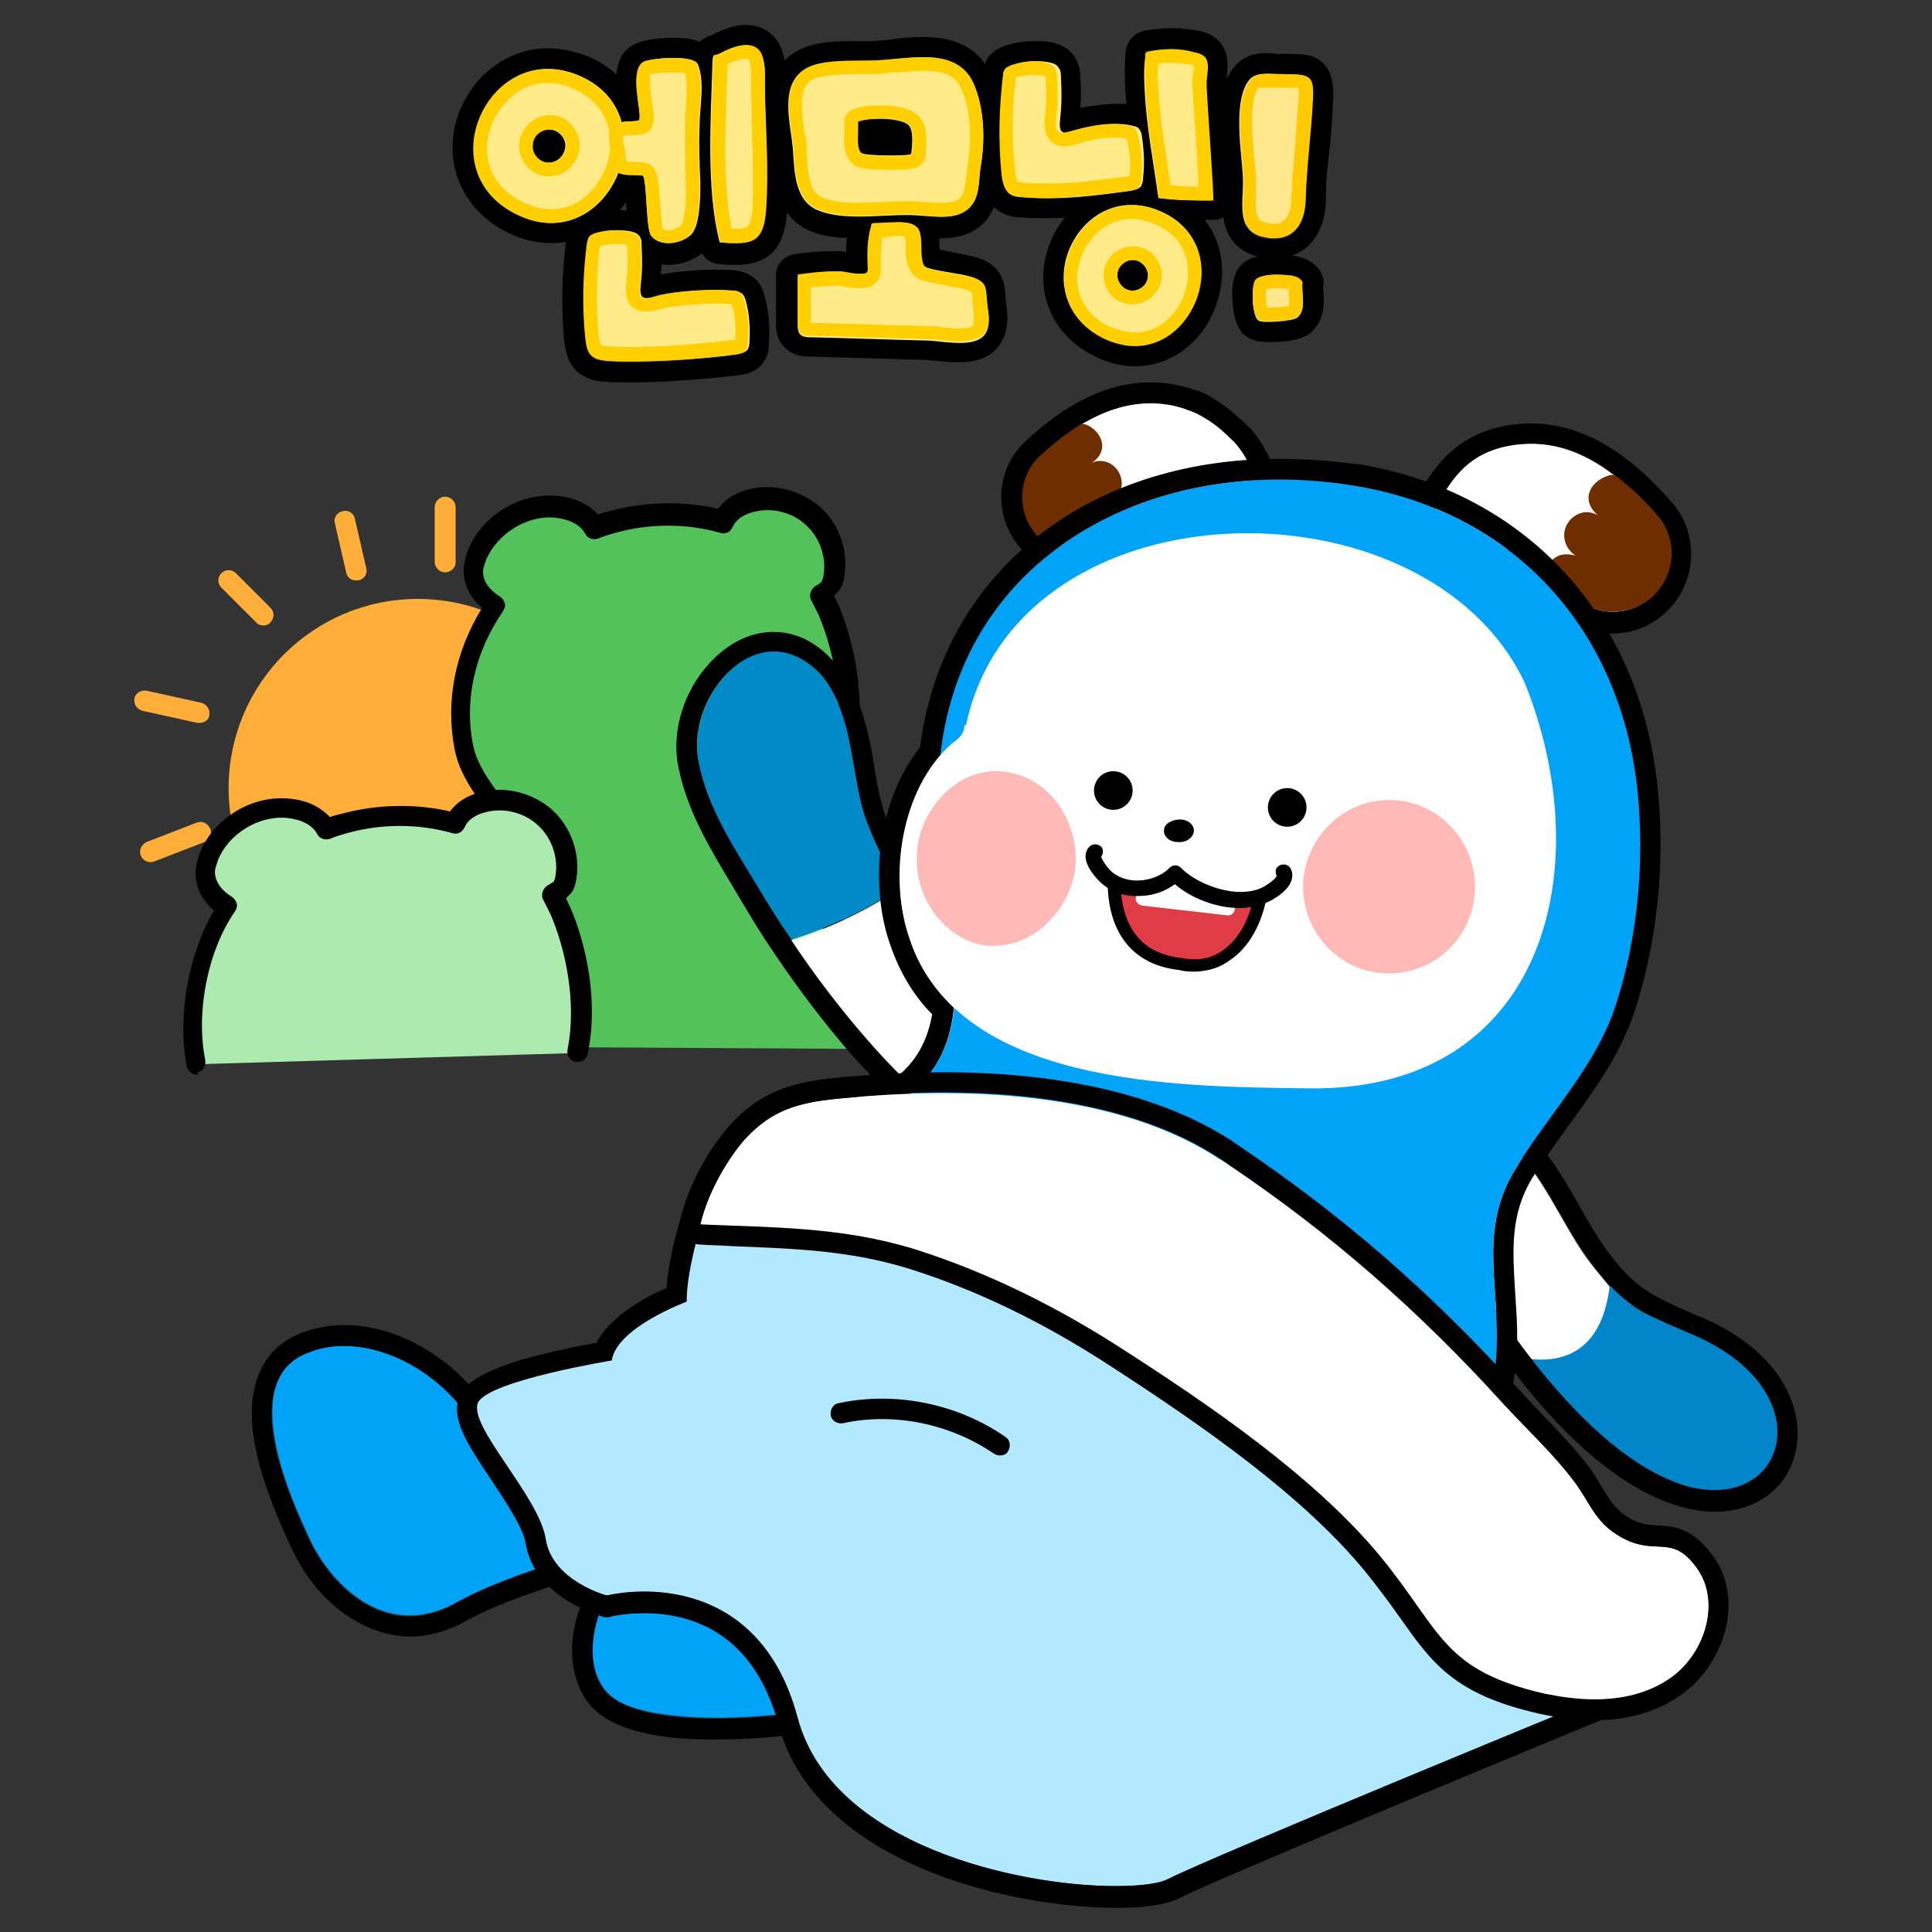 <svg xml:space="preserve" style="enable-background:new 0 0 240 240;" viewBox="0 0 240 240" y="0px" x="0px" xmlns:xlink="http://www.w3.org/1999/xlink" xmlns="http://www.w3.org/2000/svg" id="레이어_5" version="1.1">
<rect x="0" y="0" width="240" height="240" fill="#333333" stroke="none"/>
<style type="text/css">
	.st0{fill:#FFAE3A;}
	.st1{fill:#53C25B;}
	.st2{fill:#FFEA88;}
	.st3{fill:#FFCF00;}
	.st4{fill:#FFE78D;}
	.st5{fill:#FFCB00;}
	.st6{fill:#FFFFFF;}
	.st7{fill:#0085CA;}
	.st8{fill:#6E2E00;}
	.st9{fill:#008AC8;}
	.st10{fill:#00A3F8;}
	.st11{fill-rule:evenodd;clip-rule:evenodd;fill:#FFFFFF;}
	.st12{fill-rule:evenodd;clip-rule:evenodd;fill:#FFB9B6;}
	.st13{fill-rule:evenodd;clip-rule:evenodd;}
	.st14{fill-rule:evenodd;clip-rule:evenodd;fill:#DF3C46;}
	.st15{fill:#B2E9FF;}
	.st16{fill:#ACEAAF;}
</style>
<rect height="9" width="9" y="27.7" x="106.5"></rect>
<rect height="10.1" width="24.1" y="32.9" x="98"></rect>
<g>
	<circle r="23.5" cy="97.9" cx="51.9" class="st0"></circle>
	<g>
		<path d="M107.1,130.3c0.7-6.3-1.3-11.8-4.7-17c-1.4-2.1-4-4.2-4-6.8c0-2.5,2.1-4.4,3.7-6.4c5-6.4,3.7-17.2,0.8-24.2
			c-0.3-0.7-0.6-1.3-1-1.9c0.1-0.1,0.2-0.1,0.3-0.2c0.3-0.2,0.7-0.4,0.9-0.7c0.3-0.4,0.4-0.8,0.5-1.3c0.4-2.7-0.6-5.6-2.6-7.5
			s-5-2.6-7.7-1.9c-1.4,0.3-2.7,1.1-3.3,2.4c0,0.1-0.1,0.2-0.1,0.3c-4.4-1.2-9.3-1.2-13.8,0c-0.8,0.2-1.5,0.5-2.2,0.7
			c-0.8-1.4-2.3-2.4-4.8-2.6c-4.1-0.3-8.2,2.2-9.7,6c-0.3,0.6-0.4,1.3-0.5,2c0,1.8,1.2,3.3,2.7,4.2c-3.5,5.1-5.2,11.4-3.9,17.8
			c0.9,4.5,5.2,7.5,5.8,12.2c0.5,3.9-2.5,7.2-4.4,10.6c-2.4,4.3-3.6,8.7-3.7,14" class="st1"></path>
		<path d="M107.1,131.6L107.1,131.6c-0.8-0.1-1.3-0.7-1.2-1.4c0.6-5.3-0.8-10.5-4.5-16.2c-0.4-0.6-0.8-1.2-1.4-1.8
			c-1.3-1.6-2.8-3.4-2.8-5.8c0-2.5,1.6-4.4,3-6c0.3-0.4,0.6-0.7,0.9-1.1c4.4-5.6,3.6-15.8,0.6-22.9c-0.3-0.6-0.6-1.2-0.9-1.8
			c-0.2-0.3-0.2-0.7-0.1-1s0.3-0.6,0.6-0.8c0,0,0.1-0.1,0.2-0.1c0.3-0.2,0.5-0.3,0.6-0.5s0.2-0.6,0.2-0.7c0.4-2.3-0.5-4.8-2.2-6.3
			c-1.7-1.6-4.3-2.2-6.5-1.6c-1.2,0.3-2.1,0.9-2.5,1.7L91,65.5c-0.3,0.6-0.9,0.9-1.5,0.7c-4.2-1.2-8.8-1.2-13.1,0
			c-0.7,0.2-1.4,0.4-2.1,0.7c-0.6,0.2-1.3,0-1.6-0.6c-0.6-1.1-1.9-1.8-3.8-2c-3.5-0.3-7.1,2-8.5,5.2C60.2,70.1,60,70.6,60,71
			c0,1.2,0.8,2.3,2.1,3.1c0.3,0.2,0.5,0.5,0.6,0.8s0,0.7-0.2,1C59,81,57.6,87,58.8,92.7c0.4,1.9,1.5,3.6,2.7,5.3
			c1.4,2.1,2.8,4.2,3.2,6.9c0.5,3.4-1.4,6.3-3.1,9.1c-0.5,0.8-1,1.5-1.4,2.3c-2.4,4.2-3.5,8.5-3.5,13.4c0,0.7-0.6,1.2-1.3,1.3
			c-0.7,0-1.3-0.6-1.3-1.3c0-5.4,1.3-10,3.8-14.6c0.5-0.8,1-1.6,1.5-2.5c1.6-2.5,3.1-4.9,2.8-7.4c-0.3-2.1-1.5-3.9-2.7-5.8
			c-1.3-1.9-2.5-3.8-3-6.2c-1.2-6,0-12.2,3.4-17.7c-1.5-1.2-2.3-2.9-2.3-4.6c0-0.8,0.2-1.6,0.5-2.5c1.7-4.3,6.4-7.2,11-6.8
			c2.7,0.2,4.2,1.3,5.2,2.3c0.5-0.2,1-0.3,1.4-0.4c4.4-1.2,9.2-1.3,13.5-0.3c0.8-1.1,2.1-2,3.8-2.4c3.1-0.8,6.5,0.1,8.9,2.2
			c2.4,2.2,3.5,5.4,3,8.6c-0.1,0.5-0.2,1.2-0.7,1.8c-0.2,0.2-0.4,0.4-0.6,0.6c0.2,0.3,0.3,0.7,0.5,1c3.2,7.5,4.3,18.7-0.9,25.5
			c-0.3,0.4-0.6,0.8-1,1.2c-1.2,1.5-2.4,2.8-2.4,4.4c0,1.4,1.1,2.7,2.2,4.1c0.5,0.6,1.1,1.3,1.5,2c3.9,6.1,5.5,12,4.9,17.9
			C108.3,131.1,107.7,131.6,107.1,131.6z"></path>
	</g>
	<g>
		<path d="M140.6,25.5c1.2,0,2.6,0.3,3.9,0.9c8.6,4.1,4.4,16.5-3.5,16.5c-1.2,0-2.5-0.3-3.8-0.9C128.1,37.7,132.5,25.5,140.6,25.5
			 M140.7,36.1c1,0,1.8-0.7,1.9-1.7c0.1-1-0.6-2-1.7-2.1c-0.1,0-0.1,0-0.2,0c-1,0-1.8,0.7-1.9,1.7c-0.1,1,0.6,2,1.7,2.1
			C140.5,36.1,140.6,36.1,140.7,36.1 M140.6,22.9c-5,0-9.5,3.8-10.7,9s1.3,10.1,6.2,12.4c1.6,0.8,3.3,1.2,4.9,1.2
			c5,0,9.3-3.7,10.5-9.1c1.2-5.2-1.1-10-5.9-12.3C143.9,23.3,142.2,22.9,140.6,22.9L140.6,22.9z"></path>
		<path d="M145.5,6.1c0.9,0,1.8,0.1,2.7,0.3c0.5,0.1,0.9,0.2,1.3,0.5c0.8,0.7,0.4,2.3,0.3,3.2c0,0.7,1,14.7,0.8,14.7
			c-0.5,0-1,0-1.5,0c-1.7,0-3.5-0.1-5.2-0.3c-0.6-4.4-1.5-8.9-1.7-13.4c-0.1-1.4-0.1-2.9,0-4.3c0-0.1,0-0.3,0.1-0.4s0.2-0.1,0.3-0.1
			C143.6,6.2,144.5,6.1,145.5,6.1 M145.5,3.5c-1.1,0-2.2,0.1-3.3,0.3c-0.3,0.1-1,0.2-1.6,0.9c-0.7,0.8-0.8,1.7-0.8,2
			c-0.1,1.5-0.1,3,0,4.6c0.2,3.2,0.7,6.4,1.1,9.5c0.2,1.4,0.4,2.7,0.6,4c0.2,1.2,1.1,2.1,2.2,2.2c1.8,0.2,3.7,0.3,5.5,0.3
			c0.5,0,1.1,0,1.6,0c0.7,0,1.3-0.3,1.8-0.8c0.8-0.9,0.8-0.9,0.1-11.9c-0.1-2.1-0.3-4.3-0.3-4.6c0-0.1,0-0.3,0-0.5
			c0.1-1.1,0.4-3.2-1.2-4.6c-0.8-0.7-1.7-1-2.5-1.1C147.6,3.6,146.5,3.5,145.5,3.5L145.5,3.5z"></path>
		<path d="M128.5,7.6c0.5,0,0.9,0,1.4,0.1s1.1,0.2,1.4,0.7c0.3,0.4,0.3,0.8,0.3,1.3c0.1,1.7,0.1,3.3-0.1,5c-0.1,1.3,0,1.8,0.7,1.8
			c0.3,0,0.8-0.1,1.4-0.3c1.5-0.4,3.2-0.8,4.9-0.8c0.6,0,1.3,0.1,1.9,0.2c0.3,0.1,0.6,0.1,0.8,0.3s0.3,0.4,0.4,0.7
			c0.5,1.8,0.7,3.6,0.5,5.5v0.1c0,0.4-0.1,0.7-0.3,1c-0.3,0.3-0.8,0.4-1.2,0.5c-3.4,0.5-6.9,0.9-10.3,0.9c-1,0-2,0-3-0.1
			c-0.6-0.1-1.2-0.1-1.7-0.5c-0.7-0.5-0.9-1.5-0.9-2.4c-0.4-4.1-0.4-8.2,0.2-12.3c0-0.3,0.1-0.6,0.3-0.8c0.2-0.2,0.4-0.3,0.7-0.4
			C126.5,7.8,127.5,7.6,128.5,7.6 M128.5,5.1c-1.3,0-2.5,0.2-3.7,0.6c-0.5,0.2-1.2,0.5-1.8,1.1c-0.7,0.8-0.8,1.7-0.9,2.2
			c-0.6,4.3-0.6,8.6-0.2,12.9c0.1,0.9,0.3,2.9,1.9,4.1c1.1,0.9,2.4,1,3,1c1,0.1,2.1,0.1,3.3,0.1c3.6,0,7.2-0.5,10.6-0.9
			c0.6-0.1,1.9-0.3,2.8-1.3c0.8-0.9,0.9-2,1-2.4v-0.1c0.2-2.2,0-4.4-0.6-6.5c-0.1-0.3-0.4-1.1-1-1.8c-0.7-0.7-1.5-0.9-2-1
			c-0.7-0.2-1.5-0.2-2.4-0.2c-1.5,0-3.1,0.3-4.3,0.5c0.1-1.3,0.1-2.6,0-3.9c0-0.5-0.1-1.7-0.9-2.7c-1-1.3-2.5-1.5-3-1.6
			C129.7,5.1,129.1,5.1,128.5,5.1L128.5,5.1z"></path>
		<path d="M76.6,28.6c0.5,0,0.9,0,1.3,0.1c0.5,0.1,1,0.2,1.3,0.6c0.3,0.3,0.3,0.8,0.3,1.2c0.1,1.6,0.1,3.2-0.1,4.8
			c-0.1,1.3,0,1.7,0.7,1.7c0.3,0,0.7-0.1,1.3-0.3c1.6-0.3,5-0.7,7.6-0.7c1,0,1.9,0.1,2.4,0.2c0.3,0.1,0.5,0.1,0.7,0.3
			s0.3,0.4,0.4,0.7c0.5,1.7,0.7,3.5,0.5,5.3v0.1c0,0.3-0.1,0.7-0.3,1c-0.3,0.3-0.8,0.4-1.2,0.5c-3.3,0.4-8.6,0.9-12.8,0.9
			c-1.2,0-2.4,0-3.4-0.1c-0.6-0.1-1.2-0.1-1.6-0.5c-0.7-0.5-0.8-1.4-0.9-2.3c-0.4-3.9-0.4-7.9,0.2-11.8c0-0.3,0.1-0.6,0.3-0.8
			c0.2-0.2,0.4-0.3,0.6-0.4C74.8,28.8,75.7,28.6,76.6,28.6 M76.6,26.1c-1.2,0-2.4,0.2-3.6,0.6c-0.5,0.2-1.2,0.4-1.8,1.1
			c-0.7,0.8-0.8,1.8-0.9,2.2c-0.5,4.1-0.6,8.3-0.2,12.4c0.1,0.8,0.3,2.8,1.9,4c1.1,0.8,2.4,1,3,1c1,0.1,2.2,0.1,3.6,0.1
			c4.4,0,9.9-0.5,13.2-0.9c0.6-0.1,1.8-0.2,2.8-1.3c0.8-0.9,0.9-1.9,0.9-2.4v-0.1c0.2-2.1,0-4.3-0.6-6.3c-0.1-0.3-0.3-1.1-1-1.8
			c-0.7-0.6-1.4-0.9-2-1c-0.7-0.2-1.7-0.2-3-0.2c-2,0-4.8,0.2-6.8,0.6c0.1-1.2,0.1-2.4,0-3.6c0-0.5-0.1-1.6-0.9-2.6
			c-1-1.3-2.5-1.5-3-1.6C77.8,26.1,77.2,26.1,76.6,26.1L76.6,26.1z"></path>
		<path d="M68,8.6c1.4,0,2.8,0.3,4.3,1c9.4,4.5,4.8,18.1-3.9,18.1c-1.3,0-2.7-0.3-4.1-1C54.4,22,59.2,8.6,68,8.6 M68.2,20.2
			c1,0,1.9-0.8,2.1-1.8c0.1-1.1-0.7-2.2-1.8-2.3c-0.1,0-0.2,0-0.2,0c-1,0-1.9,0.8-2.1,1.8c-0.1,1.1,0.7,2.2,1.8,2.3
			C68,20.2,68.1,20.2,68.2,20.2 M68,6c-5.4,0-10.2,4.1-11.5,9.7C55.3,21.3,58,26.5,63.3,29c1.7,0.8,3.5,1.2,5.2,1.2
			c5.3,0,10-4,11.3-9.8c1.3-5.6-1.2-10.8-6.3-13.2C71.7,6.4,69.8,6,68,6L68,6z"></path>
		<path d="M114.7,7.1c2.6,0,5,0.6,6.2,3.2c1.4,3.1,1.5,7.2,0.9,10.5c-0.4,2.1,0,4.5-2.2,5.6c-0.8,0.4-1.7,0.5-2.7,0.5
			c-0.8,0-1.7-0.1-2.4-0.2c-0.6-0.1-1.2-0.1-1.8-0.1c-1.9,0-4,0.2-6,0.2c-1.7,0-3.4-0.1-4.8-0.7c-3.1-1.1-3.1-4.9-3.3-7.6
			c-0.2-3-1.9-8.2,1.7-10.1c2.1-1.1,6.2-0.8,8.6-0.9C110.6,7.5,112.7,7.1,114.7,7.1 M110.6,19.4c1.4,0,2.7-0.1,2.7-0.2
			c0.1-0.9,0.3-2.6-0.2-3.4c-0.4-0.7-2.1-1-3.7-1c-1.2,0-2.3,0.1-2.8,0.4c0,0.2,0,0.6,0,0.9c0,1.1-0.2,2.5,0.5,3.1
			C107.3,19.3,109,19.4,110.6,19.4 M114.7,4.6c-1.4,0-2.7,0.1-4,0.3c-0.7,0.1-1.4,0.1-2,0.2c-0.6,0-1.2,0-1.9,0
			c-2.6,0-5.6,0-7.7,1.2c-4.4,2.3-3.7,7.5-3.3,10.7c0.1,0.7,0.2,1.3,0.2,1.9v0.5c0.2,2.9,0.4,7.7,4.9,9.4c1.6,0.6,3.4,0.8,5.7,0.8
			c1.1,0,2.2-0.1,3.2-0.1s1.9-0.1,2.8-0.1c0.6,0,1.1,0,1.6,0.1h0.4c0.7,0.1,1.5,0.1,2.3,0.1c1.5,0,2.8-0.3,3.8-0.8
			c3-1.6,3.2-4.4,3.4-6.2c0-0.4,0.1-0.8,0.1-1.2c0.4-2.1,1-7.5-1.1-12C121.8,6.1,118.9,4.6,114.7,4.6L114.7,4.6z"></path>
		<path d="M111.5,27.6c1,0,1.9,0.1,2.2,0.6c0.7,0.9,0.3,3,0.6,4.1c0.1,0.3,0.1,0.5,0.3,0.7c0.2,0.1,0.4,0.2,0.6,0.3
			c1.8,0.5,3.7,0.6,5.4,1.1c1.6,0.5,1.6,1.2,1.7,2.7c0,0.3,0.1,0.6,0.1,1c0.2,1.2,0.2,2.7-0.7,3.5c-0.7,0.6-1.8,0.7-2.9,0.7
			c-1.5,0-3.1-0.3-4.1-0.3c-4.7-0.1-9.4-0.3-14.2-0.4c-0.6,0-1.2-0.1-1.5-0.5c-0.2-0.3-0.2-0.7-0.2-1.1c0-2,0-4,0-6
			c1.5-0.2,3-0.4,4.5-0.4c0.3,0,0.5,0,0.8,0c0.4,0,1.6,0.3,2.4,0.3c0.4,0,0.8-0.1,0.9-0.2c0.1-0.1,0.1-0.2,0.1-0.4
			c-0.1-1.8,0-3.6,0.4-5.3c0-0.1,0.1-0.2,0.1-0.3c0.1-0.1,0.2-0.1,0.3-0.1l0,0l0,0C109.3,27.8,110.5,27.6,111.5,27.6 M111.5,25.1
			c-0.7,0-1.4,0-2,0.1c-0.4,0-0.7,0.1-0.9,0.1l0,0c-0.8,0-1.4,0.2-2,0.6c-0.7,0.6-1,1.4-1,1.6c-0.3,1.3-0.5,2.5-0.5,3.8
			c-0.3,0-0.5-0.1-0.7-0.1c-0.3,0-0.6,0-0.9,0c-1.5,0-3.1,0.1-4.9,0.4c-1.2,0.2-2.2,1.3-2.2,2.5v2.6v3.5c0,0.5,0,1.6,0.7,2.5
			c1.1,1.6,2.9,1.6,3.5,1.6l7.2,0.2l7,0.2c0.4,0,0.8,0.1,1.3,0.1c0.9,0.1,1.8,0.2,2.8,0.2c1.3,0,3.1-0.1,4.5-1.3
			c2.1-1.8,1.8-4.7,1.6-5.8c0-0.3-0.1-0.6-0.1-0.9v-0.2c-0.1-1.5-0.3-3.8-3.5-4.8c-1.1-0.3-2.2-0.5-3.2-0.7c-0.5-0.1-1-0.2-1.5-0.3
			c0-0.1,0-0.2,0-0.3c0-1.3-0.1-2.9-1-4.1C114.7,25.2,112.8,25.1,111.5,25.1L111.5,25.1z"></path>
		<path d="M83.7,7.2c1.4,0,2.7,0.2,2.9,0.8c0.9,2.3,0.2,5.2,0.2,7.7c0,2.4,0,4.7,0.1,7c0.1,1.5,0,5.3-1.2,6.5c-0.7,0.6-1.7,1-2.7,1
			c-0.8,0-1.6-0.3-2.1-0.9c-0.6-0.8-0.4-7.3-1.1-7.5c-1.3-0.2-3.6,0.4-3.7-1.6c0-1.2-0.7-2.7-0.3-3.9c0.5-1.5,2.2-1.1,3.5-1.3
			c0.2,0,0.2-0.6,0.1-1.4c-0.2-2-0.9-5.4,0.7-6C80.7,7.5,82.2,7.2,83.7,7.2 M83.7,4.7c-1.6,0-3.5,0.2-4.4,0.6
			c-3.2,1.1-2.9,4.8-2.6,7.4c-1.2,0.3-2.6,0.9-3.3,2.8c-0.5,1.4-0.2,2.8,0,3.9c0.1,0.4,0.2,0.7,0.2,1c0,1.7,0.8,3.6,4.1,4
			c0,0.4,0.1,0.9,0.1,1.3c0.2,3,0.3,4.3,1.1,5.3c1,1.2,2.4,1.9,4.1,1.9s3.3-0.6,4.5-1.7c1.5-1.4,2.1-4.2,2-8.4
			c-0.1-2.4-0.2-4.6-0.1-6.9c0-0.6,0.1-1.3,0.1-2c0.2-2.1,0.4-4.5-0.5-6.7C88,4.7,84.9,4.7,83.7,4.7L83.7,4.7z"></path>
		<path d="M92.7,5.6c0.9,0,1.7,0.4,2,1.4c0.4,1.2,0.2,2.3,0.3,3.6c0.1,4.9,0.5,10,0.2,15c-0.2,3.9-1.3,4.6-3.7,4.6
			c-0.6,0-1.3,0-2-0.1c-1.7-6.5-1.1-15.4-0.9-22.1c0-0.1,0-0.1,0-0.2c0-1.3,0-0.7,1-1.2C90.2,6.2,91.5,5.6,92.7,5.6 M92.7,3.1
			c-1.8,0-3.4,0.8-4.3,1.3c-2.2,0.5-2.3,2.5-2.3,3.4V8c0,0.8-0.1,1.6-0.1,2.5c-0.2,6.4-0.5,14.3,1,20.4c0.3,1.1,1.2,1.8,2.3,1.9
			c0.7,0.1,1.5,0.1,2.2,0.1c5.2,0,6.1-3.6,6.3-7c0.2-3.4,0.1-6.8-0.1-10.1c-0.1-1.7-0.1-3.4-0.1-5c0-0.3,0-0.5,0-0.8
			c0-1.1,0-2.3-0.4-3.6C96.5,4.3,94.8,3.1,92.7,3.1L92.7,3.1z"></path>
		<g>
			<path d="M144.5,26.4c-10.3-4.9-17.8,10.6-7.3,15.6C147.3,46.9,154.3,31.1,144.5,26.4z M140.5,36.1
				c-1-0.1-1.8-1.1-1.7-2.1s1.1-1.8,2.1-1.7s1.8,1.1,1.7,2.1C142.5,35.5,141.5,36.2,140.5,36.1z" class="st2"></path>
			<path d="M140.6,27.2c1,0,2.1,0.3,3.2,0.8c4.4,2.1,3.9,6.3,3.6,7.5c-0.6,2.9-3,5.8-6.4,5.8c-1,0-2-0.3-3.1-0.7
				c-3.2-1.5-4.6-4.4-3.9-7.6C134.7,30,137.1,27.2,140.6,27.2 M140.7,37.8c1.8,0,3.4-1.4,3.6-3.2c0.1-1-0.2-1.9-0.8-2.7
				s-1.5-1.2-2.4-1.3c-0.1,0-0.3,0-0.4,0c-1.8,0-3.4,1.4-3.6,3.2c-0.1,1,0.2,1.9,0.8,2.7s1.5,1.2,2.4,1.3
				C140.4,37.8,140.5,37.8,140.7,37.8 M140.6,25.5c-8,0-12.4,12.3-3.4,16.6c1.3,0.6,2.6,0.9,3.8,0.9c7.9,0,12.1-12.5,3.5-16.5
				C143.1,25.7,141.8,25.5,140.6,25.5L140.6,25.5z M140.7,36.1c-0.1,0-0.1,0-0.2,0c-1-0.1-1.8-1.1-1.7-2.1s0.9-1.7,1.9-1.7
				c0.1,0,0.1,0,0.2,0c1,0.1,1.8,1.1,1.7,2.1C142.5,35.4,141.6,36.1,140.7,36.1L140.7,36.1z" class="st3"></path>
		</g>
		<g>
			<path d="M142.2,11.2c0.2,4.5,1.1,9,1.7,13.4c2.2,0.3,4.5,0.3,6.7,0.3c0.2,0-0.9-14-0.8-14.7c0-0.9,0.5-2.5-0.3-3.2
				c-0.4-0.3-0.8-0.4-1.3-0.5c-1.8-0.4-3.7-0.4-5.5,0c-0.1,0-0.2,0.1-0.3,0.1c-0.1,0.1-0.1,0.2-0.1,0.4
				C142.1,8.3,142.1,9.7,142.2,11.2z" class="st2"></path>
			<path d="M143.9,7L143.9,7L143.9,7 M145.5,7.8c0.8,0,1.6,0.1,2.4,0.2c0.2,0,0.3,0.1,0.4,0.1c0,0.3,0,0.7-0.1,1
				c0,0.3-0.1,0.7-0.1,1s0.1,1.5,0.3,4.9c0.2,2.5,0.4,6.1,0.5,8.2c-1.2,0-2.3-0.1-3.5-0.2c-0.1-0.9-0.3-1.9-0.4-2.8
				c-0.5-3-0.9-6.1-1.1-9.1c-0.1-1.1-0.1-2.2,0-3.2C144.4,7.8,144.9,7.8,145.5,7.8 M145.5,6.1c-0.9,0-1.9,0.1-2.8,0.3
				c-0.1,0-0.2,0.1-0.3,0.1c-0.1,0.1-0.1,0.2-0.1,0.4c-0.1,1.4-0.1,2.9,0,4.3c0.2,4.5,1.1,9,1.7,13.4c1.7,0.2,3.5,0.3,5.2,0.3
				c0.5,0,1,0,1.5,0c0.2,0-0.9-14-0.8-14.7c0-0.9,0.5-2.5-0.3-3.2c-0.4-0.3-0.8-0.4-1.3-0.5C147.3,6.2,146.4,6.1,145.5,6.1
				L145.5,6.1z" class="st3"></path>
		</g>
		<g>
			<path d="M142,22.1L142,22.1c0,0.4-0.1,0.8-0.3,1.1c-0.3,0.3-0.8,0.4-1.2,0.5c-4.4,0.6-8.9,1.2-13.3,0.8
				c-0.6-0.1-1.2-0.1-1.7-0.5c-0.7-0.5-0.9-1.5-0.9-2.4c-0.4-4.1-0.4-8.2,0.2-12.3c0-0.3,0.1-0.6,0.3-0.8c0.2-0.2,0.4-0.3,0.7-0.4
				c1.4-0.5,2.9-0.6,4.3-0.4c0.5,0.1,1.1,0.2,1.4,0.7c0.3,0.4,0.3,0.8,0.3,1.3c0.1,1.7,0.1,3.3-0.1,5c-0.2,1.9,0.2,2.1,2.1,1.5
				c2-0.6,4.7-1.1,6.8-0.6c0.3,0.1,0.6,0.1,0.8,0.3s0.3,0.4,0.4,0.7C142.1,18.4,142.2,20.2,142,22.1z" class="st2"></path>
			<path d="M128.5,9.3c0.4,0,0.8,0,1.1,0.1c0.1,0,0.2,0,0.3,0.1c0,0.1,0,0.2,0,0.3c0.1,1.6,0.1,3.1-0.1,4.7
				c-0.1,1-0.1,2.1,0.6,2.9c0.3,0.3,0.9,0.8,1.8,0.8c0.5,0,1-0.1,1.9-0.4c1.6-0.5,3.1-0.7,4.4-0.7c0.5,0,1,0,1.4,0.1
				c0.5,1.5,0.6,3.1,0.4,4.7c-0.1,0-0.1,0-0.1,0c-3.3,0.4-6.7,0.9-10.1,0.9c-1,0-2,0-2.9-0.1c-0.6-0.1-0.8-0.1-0.8-0.2
				c0,0-0.2-0.2-0.3-1.2c-0.4-3.9-0.4-7.9,0.1-11.7C127,9.4,127.7,9.3,128.5,9.3 M126.4,9.3L126.4,9.3L126.4,9.3 M128.5,7.6
				c-1,0-2,0.2-2.9,0.5c-0.2,0.1-0.5,0.2-0.7,0.4s-0.3,0.5-0.3,0.8c-0.5,4.1-0.6,8.2-0.2,12.3c0.1,0.9,0.3,1.8,0.9,2.4
				c0.5,0.4,1.1,0.5,1.7,0.5c1,0.1,2,0.1,3,0.1c3.4,0,6.9-0.5,10.3-0.9c0.5-0.1,0.9-0.1,1.2-0.5c0.2-0.3,0.3-0.7,0.3-1v-0.1
				c0.2-1.8,0-3.7-0.5-5.5c-0.1-0.3-0.2-0.5-0.4-0.7s-0.5-0.3-0.8-0.3c-0.6-0.1-1.2-0.2-1.9-0.2c-1.7,0-3.4,0.4-4.9,0.8
				c-0.6,0.2-1.1,0.3-1.4,0.3c-0.7,0-0.8-0.5-0.7-1.8c0.2-1.7,0.2-3.3,0.1-5c0-0.4-0.1-0.9-0.3-1.3c-0.3-0.4-0.9-0.6-1.4-0.7
				C129.4,7.7,129,7.6,128.5,7.6L128.5,7.6z" class="st3"></path>
		</g>
		<g>
			<path d="M93.1,42.5L93.1,42.5c0,0.4-0.1,0.8-0.3,1c-0.3,0.3-0.8,0.4-1.2,0.5c-4.2,0.6-11.9,1.1-16.2,0.8
				c-0.6-0.1-1.2-0.1-1.6-0.5c-0.7-0.5-0.8-1.4-0.9-2.3c-0.4-3.9-0.4-7.9,0.2-11.8c0-0.3,0.1-0.6,0.3-0.8c0.2-0.2,0.4-0.3,0.6-0.4
				c1.3-0.4,2.7-0.5,4.1-0.3c0.5,0.1,1,0.2,1.3,0.6c0.3,0.3,0.3,0.8,0.3,1.2c0.1,1.6,0.1,3.2-0.1,4.8c-0.2,1.8,0.2,2,2,1.5
				c2-0.6,7.9-1,9.9-0.6c0.3,0.1,0.5,0.1,0.7,0.3s0.3,0.4,0.4,0.7C93.1,38.9,93.2,40.7,93.1,42.5z" class="st2"></path>
			<path d="M74.7,30.3L74.7,30.3L74.7,30.3 M76.6,30.3c0.4,0,0.7,0,1.1,0.1c0.1,0,0.2,0,0.2,0c0,0.1,0,0.1,0,0.2
				c0.1,1.5,0.1,3-0.1,4.5c-0.1,1-0.1,2.1,0.6,2.9c0.3,0.3,0.9,0.7,1.8,0.7c0.5,0,1.1-0.1,1.8-0.3c1.1-0.3,4.3-0.7,7-0.7
				c1.1,0,1.7,0.1,1.9,0.1c0.4,1.4,0.6,2.9,0.4,4.4c0,0,0,0-0.1,0c-3.1,0.4-8.4,0.9-12.6,0.9c-1.3,0-2.3,0-3.2-0.1
				c-0.5,0-0.7-0.1-0.7-0.1s-0.2-0.2-0.3-1.1c-0.4-3.7-0.3-7.5,0.1-11.2C75.3,30.4,75.9,30.3,76.6,30.3 M76.6,28.6
				c-0.9,0-1.9,0.1-2.8,0.4c-0.2,0.1-0.5,0.2-0.6,0.4c-0.2,0.2-0.2,0.5-0.3,0.8c-0.5,3.9-0.6,7.9-0.2,11.8c0.1,0.8,0.2,1.8,0.9,2.3
				c0.5,0.4,1.1,0.4,1.6,0.5c1,0.1,2.1,0.1,3.4,0.1c4.2,0,9.6-0.4,12.8-0.9c0.4-0.1,0.9-0.1,1.2-0.5c0.2-0.3,0.3-0.6,0.3-1v-0.1
				c0.2-1.8,0-3.6-0.5-5.3c-0.1-0.2-0.2-0.5-0.4-0.7c-0.2-0.2-0.5-0.3-0.7-0.3C90.9,36.1,90,36,89,36c-2.6,0-6,0.3-7.5,0.8
				c-0.6,0.2-1,0.3-1.3,0.3c-0.7,0-0.8-0.5-0.7-1.7c0.2-1.6,0.2-3.2,0.1-4.8c0-0.4-0.1-0.9-0.3-1.2C79,29,78.5,28.9,78,28.8
				C77.5,28.6,77.1,28.6,76.6,28.6L76.6,28.6z" class="st3"></path>
		</g>
		<g>
			<path d="M72.4,9.6c-11.3-5.4-19.4,11.6-8,17.1C75.5,32,83.1,14.7,72.4,9.6z M67.9,20.2c-1.1-0.1-2-1.2-1.8-2.3
				c0.1-1.1,1.2-2,2.3-1.8c1.1,0.1,2,1.2,1.8,2.3S69.1,20.3,67.9,20.2z" class="st2"></path>
			<path d="M68,10.3c1.2,0,2.4,0.3,3.6,0.9c4.9,2.4,4.3,7,4,8.4c-0.7,3.2-3.4,6.4-7.1,6.4c-1.1,0-2.3-0.3-3.4-0.8
				c-3.6-1.7-5.2-4.9-4.4-8.5C61.5,13.5,64.2,10.3,68,10.3 M68.2,21.9c1.9,0,3.5-1.4,3.8-3.4c0.2-2.1-1.3-4-3.3-4.2
				c-0.1,0-0.3,0-0.4,0c-1.9,0-3.5,1.4-3.8,3.4c-0.2,2.1,1.3,4,3.3,4.2C67.9,21.9,68,21.9,68.2,21.9 M68,8.6
				c-8.8,0-13.6,13.4-3.7,18.1c1.5,0.7,2.8,1,4.1,1c8.7,0,13.2-13.7,3.9-18.1C70.9,8.9,69.4,8.6,68,8.6L68,8.6z M68.2,20.2
				c-0.1,0-0.2,0-0.2,0c-1.1-0.1-2-1.2-1.8-2.3c0.1-1.1,1-1.8,2.1-1.8c0.1,0,0.2,0,0.2,0c1.1,0.1,2,1.2,1.8,2.3
				C70.1,19.4,69.2,20.2,68.2,20.2L68.2,20.2z" class="st3"></path>
		</g>
		<g>
			<path d="M114.5,26.8c1.6,0.1,3.6,0.4,5.1-0.4c2.2-1.2,1.9-3.5,2.2-5.6c0.6-3.3,0.5-7.4-0.9-10.5
				c-2.1-4.5-7.9-3-12.1-2.7c-2.3,0.1-6.5-0.2-8.6,0.9c-3.6,1.9-1.9,7.1-1.7,10.1c0.2,2.8,0.2,6.5,3.3,7.6
				C105.5,27.6,110.6,26.4,114.5,26.8z M106.5,16c0-0.3,0-0.7,0-0.9c1.2-0.5,5.7-0.6,6.5,0.6c0.5,0.8,0.3,2.5,0.2,3.4
				c0,0.3-5.7,0.3-6.2-0.1C106.3,18.5,106.5,17.1,106.5,16z" class="st2"></path>
			<path d="M114.7,8.8c2.6,0,4,0.6,4.7,2.2c1.1,2.4,1.4,5.9,0.8,9.5c-0.1,0.5-0.1,1-0.2,1.5c-0.2,1.7-0.3,2.4-1.2,2.9
				c-0.4,0.2-1.1,0.3-1.9,0.3c-0.6,0-1.3-0.1-1.9-0.1h-0.4c-0.6-0.1-1.2-0.1-2-0.1c-1,0-2,0-3,0.1c-1,0-2,0.1-3,0.1
				c-1.8,0-3.2-0.2-4.3-0.6c-1.7-0.6-1.9-2.7-2.1-5.6v-0.6c0-0.7-0.1-1.4-0.3-2.2c-0.4-3.1-0.6-5.4,1-6.3c1.2-0.6,3.8-0.7,5.7-0.7
				c0.8,0,1.5,0,2.1,0c0.7,0,1.4-0.1,2.2-0.2C112.3,9,113.5,8.8,114.7,8.8 M110.6,21.1c2.3,0,4.2,0,4.4-1.8V19
				c0.1-1.5,0.2-3-0.5-4.1c-0.7-1.2-2.5-1.8-5.2-1.8c-0.5,0-2.3,0-3.4,0.5c-0.7,0.3-1.2,1.1-1,1.9c0,0,0,0.1,0,0.5v0.4
				c-0.1,1.3-0.1,3.1,1.2,4.1C106.4,20.7,106.9,21.1,110.6,21.1 M114.7,7.1c-2,0-4.1,0.3-5.8,0.4c-2.3,0.1-6.5-0.2-8.6,0.9
				c-3.6,1.9-1.9,7.1-1.7,10.1c0.2,2.8,0.2,6.5,3.3,7.6c1.5,0.5,3.1,0.7,4.8,0.7c2,0,4.1-0.2,6-0.2c0.6,0,1.2,0,1.8,0.1
				c0.8,0.1,1.6,0.2,2.4,0.2c0.9,0,1.9-0.1,2.7-0.5c2.2-1.2,1.9-3.5,2.2-5.6c0.6-3.3,0.5-7.4-0.9-10.5
				C119.7,7.7,117.3,7.1,114.7,7.1L114.7,7.1z M110.6,19.4c-1.5,0-3.2-0.1-3.5-0.3c-0.7-0.5-0.5-2-0.5-3.1c0-0.3,0-0.7,0-0.9
				c0.5-0.2,1.6-0.4,2.8-0.4c1.6,0,3.3,0.3,3.7,1c0.5,0.8,0.3,2.5,0.2,3.4C113.2,19.3,111.9,19.4,110.6,19.4L110.6,19.4z" class="st3"></path>
		</g>
		<g>
			<path d="M122.4,37.1c-0.1-1.5-0.1-2.2-1.7-2.7c-1.7-0.5-3.7-0.6-5.4-1.1c-0.2-0.1-0.4-0.1-0.6-0.3s-0.3-0.5-0.3-0.7
				c-0.3-1.1,0.1-3.2-0.6-4.1c-0.8-1-3.9-0.4-5.1-0.4c-0.1,0-0.2,0-0.3,0.1c-0.1,0.1-0.1,0.2-0.1,0.3c-0.5,1.7-0.5,3.5-0.4,5.3
				c0,0.1,0,0.3-0.1,0.4c-0.5,0.6-2.7,0-3.3,0c-1.8-0.1-3.6,0.1-5.4,0.4c0,2,0,4,0,6c0,0.4,0,0.8,0.2,1.1c0.3,0.5,1,0.5,1.5,0.5
				c4.7,0.1,9.4,0.3,14.2,0.4c1.8,0,5.4,0.9,7-0.4c1-0.8,0.9-2.3,0.7-3.5C122.5,37.8,122.4,37.5,122.4,37.1z" class="st2"></path>
			<path d="M109.8,28.6L109.8,28.6L109.8,28.6 M111.5,29.3c0.5,0,0.7,0,0.9,0.1c0.1,0.4,0.1,1,0.1,1.4
				c0,0.6,0,1.3,0.2,1.9c0.1,0.3,0.3,1,0.9,1.6c0.5,0.4,1,0.6,1.3,0.6c0.9,0.3,1.8,0.4,2.8,0.6c0.9,0.2,1.8,0.3,2.6,0.6
				c0.3,0.1,0.4,0.2,0.4,0.2l0,0c0,0.2,0.1,0.6,0.1,0.9v0.2c0,0.3,0.1,0.7,0.1,1.1c0.2,1.5,0,1.9-0.1,2s-0.5,0.3-1.8,0.3
				c-0.8,0-1.6-0.1-2.4-0.2c-0.6-0.1-1.2-0.1-1.6-0.1l-7-0.2l-7.2-0.2h-0.1v-3.3v-1.1c1-0.1,2-0.2,2.9-0.2c0.3,0,0.5,0,0.7,0
				c0.1,0,0.3,0,0.5,0.1c0.6,0.1,1.3,0.2,2,0.2c0.4,0,1.5,0,2.2-0.9c0.5-0.6,0.4-1.2,0.4-1.5c0-1.3,0-2.6,0.2-3.9c0.1,0,0.2,0,0.3,0
				C110.4,29.4,111,29.3,111.5,29.3 M111.5,27.6c-1.1,0-2.2,0.1-2.9,0.1l0,0l0,0c-0.1,0-0.2,0-0.3,0.1c-0.1,0.1-0.1,0.2-0.1,0.3
				c-0.5,1.7-0.5,3.5-0.4,5.3c0,0.1,0,0.3-0.1,0.4c-0.1,0.2-0.5,0.2-0.9,0.2c-0.9,0-2-0.3-2.4-0.3c-0.3,0-0.5,0-0.8,0
				c-1.5,0-3.1,0.2-4.5,0.4c0,2,0,4,0,6c0,0.4,0,0.8,0.2,1.1c0.3,0.5,1,0.5,1.5,0.5c4.7,0.1,9.4,0.3,14.2,0.4c1,0,2.6,0.3,4.1,0.3
				c1.1,0,2.2-0.2,2.9-0.7c1-0.8,0.9-2.3,0.7-3.5c0-0.4-0.1-0.7-0.1-1c-0.1-1.5-0.1-2.2-1.7-2.7c-1.7-0.5-3.7-0.6-5.4-1.1
				c-0.2-0.1-0.4-0.1-0.6-0.3s-0.3-0.5-0.3-0.7c-0.3-1.1,0.1-3.2-0.6-4.1C113.4,27.7,112.5,27.6,111.5,27.6L111.5,27.6z" class="st3"></path>
		</g>
		<g>
			<path d="M157.4,9.2c0.6,0,1.1,0.1,1.6,0.1c3.3,0,4.1-0.3,4,3.2c-0.2,4.2-0.8,8.3-0.9,12.5c-0.1,2.7-1.2,4.7-3.9,4.7
				c-0.3,0-0.6,0-1-0.1c-1.5-0.3-2.3-1-2.6-1.9c-0.6-1.5-0.2-3.7-0.2-5.5c-0.1-2.7-1.3-9.7,0.9-12.2C155.9,9.3,156.6,9.2,157.4,9.2
				 M157.4,6.6c-0.6,0-2.6,0-3.9,1.5c-2.6,2.8-2.1,8.2-1.7,12.1c0.1,0.7,0.1,1.4,0.1,1.9s0,1,0,1.6c-0.1,1.5-0.1,3.1,0.4,4.7
				c0.5,1.4,1.7,3.1,4.6,3.6c0.5,0.1,0.9,0.1,1.4,0.1c3.8,0,6.3-2.8,6.4-7.2c0-2.2,0.2-4.4,0.5-6.7c0.2-1.8,0.3-3.8,0.4-5.7
				c0.1-1.5,0-3.3-1.1-4.5c-1.2-1.3-2.8-1.3-4.6-1.3h-0.8c-0.2,0-0.4,0-0.6,0C158.1,6.6,157.8,6.6,157.4,6.6L157.4,6.6z"></path>
			<path d="M158.6,34.1c0.7,0,1.3,0.1,1.7,0.1c0.5,0.1,1.1,0.2,1.5,0.8c-0.2,1.4,0.6,3.4-0.7,4.4c-0.4,0.3-2.1,0.5-3.4,0.5
				c-0.7,0-1.3-0.1-1.4-0.2c-0.8-0.6-0.9-4.4-0.3-5C156.4,34.3,157.5,34.1,158.6,34.1 M158.6,31.6c-2.1,0-3.5,0.4-4.4,1.3
				c-0.3,0.3-1.3,1.3-1.1,4.3c0.1,2.2,0.6,3.7,1.6,4.5c0.8,0.6,1.7,0.8,3,0.8c1.6,0,3.8-0.2,4.9-1c2-1.5,1.9-3.9,1.8-5.2
				c0-0.3-0.1-0.8,0-0.9c0.1-0.6-0.1-1.2-0.4-1.7c-0.9-1.4-2.3-1.7-3-1.9h-0.1C160.2,31.6,159.4,31.6,158.6,31.6L158.6,31.6z"></path>
		</g>
		<g>
			<g>
				<path d="M159,9.2c-1.2,0-2.8-0.3-3.7,0.6c-2.3,2.5-1,9.5-0.9,12.2c0.1,1.8-0.3,4,0.2,5.5c0.4,1,1.1,1.7,2.6,1.9
					c3.3,0.6,4.8-1.6,4.8-4.7c0.1-4.1,0.7-8.3,0.9-12.5C163.1,9,162.4,9.3,159,9.2z" class="st4"></path>
				<path d="M157.4,10.9c0.3,0,0.5,0,0.8,0s0.5,0,0.8,0h0.8c0.5,0,1.1,0,1.5,0c0,0.2,0.1,0.6,0,1.3
					c-0.1,1.8-0.3,3.7-0.4,5.5c-0.2,2.3-0.4,4.7-0.5,7c-0.1,3.1-1.6,3.1-2.2,3.1c-0.2,0-0.4,0-0.7-0.1c-1.1-0.2-1.2-0.6-1.3-0.9
					c-0.3-0.7-0.2-1.9-0.2-3c0-0.7,0.1-1.3,0-2c0-0.6-0.1-1.3-0.2-2.1c-0.2-2.6-0.7-7.4,0.6-8.9C156.6,11,156.8,10.9,157.4,10.9
					 M157.4,9.2c-0.8,0-1.6,0.1-2,0.7c-2.3,2.5-1,9.5-0.9,12.2c0.1,1.8-0.3,4,0.2,5.5c0.4,1,1.1,1.7,2.6,1.9c0.3,0.1,0.7,0.1,1,0.1
					c2.6,0,3.8-2,3.9-4.7c0.1-4.1,0.7-8.3,0.9-12.5c0.2-3.4-0.6-3.1-4-3.2C158.5,9.2,158,9.2,157.4,9.2L157.4,9.2z" class="st5"></path>
			</g>
			<g>
				<path d="M161.8,35.1c-0.4-0.6-1-0.7-1.5-0.8c-1-0.2-3.6-0.3-4.3,0.5c-0.6,0.6-0.5,4.4,0.3,5
					c0.4,0.4,4.2,0.1,4.8-0.3C162.4,38.5,161.6,36.5,161.8,35.1z" class="st4"></path>
				<path d="M157.4,35.6L157.4,35.6L157.4,35.6 M158.6,35.8c0.6,0,1.1,0.1,1.3,0.1h0.1c0,0,0,0,0.1,0c0,0.2,0,0.5,0,0.7
					c0,0.3,0.1,1.1,0,1.4c-0.4,0.1-1.4,0.2-2.4,0.2c-0.1,0-0.2,0-0.3,0c-0.1-0.6-0.2-1.7-0.1-2.3C157.6,35.9,158,35.8,158.6,35.8
					 M158.6,34.1c-1,0-2.2,0.2-2.6,0.6c-0.6,0.6-0.5,4.4,0.3,5c0.2,0.1,0.7,0.2,1.4,0.2c1.3,0,3-0.2,3.4-0.5c1.3-1,0.5-3,0.7-4.4
					c-0.4-0.6-1-0.7-1.5-0.8C159.9,34.2,159.3,34.1,158.6,34.1L158.6,34.1z" class="st5"></path>
			</g>
		</g>
		<g>
			<path d="M79.4,13.6c0.1,0.8,0.1,1.3-0.1,1.4c-1.3,0.2-3-0.2-3.5,1.3c-0.4,1.2,0.3,2.7,0.3,3.9c0.1,2,2.4,1.4,3.7,1.6
				c0.6,0.1,0.4,6.7,1.1,7.5c1.1,1.4,3.7,1,4.9-0.1c1.2-1.1,1.2-4.9,1.2-6.5c-0.1-2.3-0.2-4.7-0.1-7c0-2.4,0.7-5.4-0.2-7.7
				c-0.5-1.2-5.4-0.8-6.5-0.4C78.5,8.2,79.2,11.7,79.4,13.6z" class="st2"></path>
			<path d="M83.7,9c0.8,0,1.2,0.1,1.4,0.1c0.3,1.2,0.2,2.8,0.1,4.4c-0.1,0.7-0.1,1.5-0.1,2.3c0,2.4,0,4.7,0.1,7.1
				c0.1,2.8-0.3,4.8-0.6,5.1c-0.4,0.3-1,0.6-1.6,0.6c-0.1,0-0.5,0-0.7-0.2c-0.1-0.6-0.2-2.1-0.3-3.1c-0.2-3.3-0.3-4.8-1.9-5.1
				c-0.5-0.1-1-0.1-1.4-0.1c-0.2,0-0.6,0-0.9,0c0-0.5-0.1-1.1-0.2-1.6c-0.1-0.6-0.3-1.2-0.2-1.6c0.2-0.1,0.7-0.1,1-0.1
				c0.4,0,0.8,0,1.3-0.1c1.8-0.3,1.6-2.4,1.4-3.3L81,12.8c-0.1-0.8-0.4-2.9-0.2-3.6C81.3,9.1,82.5,9,83.7,9 M80.9,9.1L80.9,9.1
				L80.9,9.1 M77.4,16.8L77.4,16.8L77.4,16.8 M83.7,7.2c-1.5,0-3,0.2-3.6,0.4c-1.6,0.6-1,4-0.7,6c0.1,0.8,0.1,1.3-0.1,1.4
				c-1.3,0.2-3-0.2-3.5,1.3c-0.4,1.2,0.3,2.7,0.3,3.9c0.1,2,2.4,1.4,3.7,1.6c0.6,0.1,0.4,6.7,1.1,7.5c0.5,0.6,1.3,0.9,2.1,0.9
				c1,0,2.1-0.4,2.7-1c1.2-1.1,1.2-4.9,1.2-6.5c-0.1-2.3-0.2-4.7-0.1-7c0-2.4,0.7-5.4-0.2-7.7C86.4,7.4,85.1,7.2,83.7,7.2L83.7,7.2z" class="st3"></path>
		</g>
		<g>
			<path d="M95,10.6c0-1.3,0.1-2.4-0.3-3.6c-0.8-2.4-3.9-1.1-5.2-0.4c-0.9,0.5-0.9-0.2-1,1.2c0,0.1,0,0.1,0,0.2
				c-0.2,6.7-0.8,15.6,0.9,22.1c3.9,0.3,5.5,0.2,5.7-4.5C95.5,20.7,95,15.6,95,10.6z" class="st2"></path>
			<path d="M92.7,7.3c0.3,0,0.4,0.1,0.4,0.3c0.2,0.6,0.2,1.3,0.2,2.1c0,0.3,0,0.6,0,0.9c0,1.7,0.1,3.4,0.1,5.1
				c0.1,3.2,0.2,6.5,0.1,9.7c-0.2,3-0.6,3-2,3c-0.2,0-0.4,0-0.6,0c-1.1-5.4-0.8-12.3-0.6-18c0-0.8,0.1-1.6,0.1-2.4
				c0,0,0.1,0,0.1-0.1C91,7.7,92,7.3,92.7,7.3 M90.3,7.3L90.3,7.3L90.3,7.3 M92.7,5.6c-1.1,0-2.4,0.6-3.1,1c-0.9,0.5-0.9-0.2-1,1.2
				c0,0.1,0,0.1,0,0.2c-0.2,6.7-0.8,15.6,0.9,22.1c0.8,0.1,1.4,0.1,2,0.1c2.5,0,3.5-0.8,3.7-4.6c0.3-4.9-0.1-10-0.2-15
				c0-1.3,0.1-2.4-0.3-3.6C94.4,6,93.6,5.6,92.7,5.6L92.7,5.6z" class="st3"></path>
		</g>
	</g>
	<g>
		<g>
			<path d="M200,159.9c-1-1.2-2-2.4-2.9-3.6c-3.4-4.8-5.6-10.8-10.1-14.6c-2.3-2-8.1-5.8-10.4-1.7
				c-1.4,2.5,0.5,6.9,1.4,9.1c1.5,3.5,6.2,11.8,12.2,20C198.1,175.2,202.5,167.7,200,159.9z" class="st6"></path>
			<path d="M208,184.4c14.4,5.7,20.4-11.2,2.6-18.8c-5.4-2.2-6.9-1.8-10.6-6.2c-0.9,8.7-6,9.9-10.1,9.4
				C196.2,177.2,200.9,181.5,208,184.4z" class="st7"></path>
		</g>
		<path d="M179.8,138.1c2.6,0,5.8,2.2,7.3,3.5c4.5,3.9,6.7,9.9,10.1,14.6c4.1,5.8,6.5,6.8,13.1,9.6c14.7,6.3,12.4,19.3,2.7,19.3
			c-1.6,0-3.3-0.3-5.2-1.1c-13.8-5.5-26.7-28-29.6-35c-0.9-2.2-2.8-6.6-1.4-9.1C177.4,138.6,178.5,138.1,179.8,138.1 M179.8,135.6
			c-2.3,0-4.2,1.1-5.3,3.2c-2,3.5,0.1,8.5,1.2,11.1l0.1,0.2c1.7,4.1,5.9,11.7,11,18.6c6.8,9.3,13.5,15.2,20,17.8
			c2.1,0.8,4.2,1.3,6.2,1.3c5.2,0,9.2-3,10.1-7.7c1-4.8-1.5-12.1-11.8-16.5l-0.3-0.1c-6.2-2.7-8-3.5-11.7-8.6
			c-1.1-1.6-2.1-3.3-3.1-5.1c-2-3.5-4.1-7.2-7.4-10C187.6,138.7,183.6,135.6,179.8,135.6L179.8,135.6z"></path>
		<g>
			<g>
				<g>
					<g>
						<g>
							<path d="M147.3,50.8c1.4,0.5,1.6,0.6,2.9,1.4c1.1,0.7,2.1,1.6,3.1,2.6c3.1,3,5.9,12.8,2,15.2
								c-3.5,2.1-6-4.2-7.7-6.2c-3.8-4.4-6-0.1-9.4,3.1c-2.7,2.6-6.9,2.4-9.4-0.4c-2.5-2.8-2.3-7.1,0.4-9.7
								C134,52.1,140.4,48.4,147.3,50.8z" class="st6"></path>
							<path d="M142.9,50.1c1.4,0,2.9,0.2,4.3,0.7c1.4,0.5,1.6,0.6,2.9,1.4c1.1,0.7,2.1,1.6,3.1,2.6c3.1,3,5.9,12.8,2,15.2
								c-0.5,0.3-1,0.4-1.4,0.4c-2.8,0-4.8-4.9-6.2-6.6c-1.2-1.3-2.2-1.9-3.1-1.9c-2.2,0-4,2.7-6.3,4.9c-1.3,1.2-2.9,1.8-4.5,1.8
								c-1.8,0-3.6-0.8-4.9-2.2c-2.5-2.8-2.3-7.1,0.4-9.7C133,53.1,137.7,50.1,142.9,50.1 M142.9,47.5L142.9,47.5
								c-5.2,0-10.4,2.5-15.6,7.4c-3.7,3.5-3.9,9.4-0.5,13.2c1.7,2,4.2,3.1,6.8,3.1c2.3,0,4.5-0.9,6.2-2.5c0.7-0.6,1.3-1.3,1.9-1.9
								c0.8-0.8,2.2-2.3,2.7-2.3c0,0,0.4,0.1,1.2,1c0.3,0.3,0.7,1,1.1,1.6c1.5,2.5,3.7,5.8,7.1,5.8c0.9,0,1.9-0.3,2.7-0.8
								c1.2-0.7,2.7-2.3,3.1-5.4c0.5-4.5-1.6-10.9-4.6-13.8c-1.3-1.2-2.4-2.2-3.5-2.9c-1.5-1-1.8-1.2-3.5-1.7
								C146.4,47.8,144.7,47.5,142.9,47.5L142.9,47.5z"></path>
						</g>
					</g>
				</g>
				<g>
					<path d="M139.4,62.5c-0.5-0.2-1-0.1-1.5,0c0.6-0.3,1.1-0.9,1.3-1.6c0.5-1.4-0.3-3-1.7-3.5
						c-0.6-0.2-1.3-0.2-1.9,0.1c0.5-0.3,1-0.8,1.2-1.4c0.5-1.4-0.6-2.9-2-3.4c-0.1,0-0.3,0-0.4-0.1c-3,1.9-4.8,3.7-5.3,4.1
						c-2.7,2.6-2.8,6.9-0.4,9.7c2.5,2.8,6.7,3,9.4,0.4c0.8-0.7,1.8-2.1,3-2.8C141,63.1,140.4,62.8,139.4,62.5" class="st8"></path>
				</g>
			</g>
		</g>
		<g>
			<g>
				<g>
					<g>
						<g>
							<path d="M187.4,55.4c-5.2,1-7.6,4.4-9.9,9.1c-1.2,2.6-3.6,8.8,0,10.7c4,2,6-4.2,8-6.1c2.7-2.4,6.1,0.9,9.4,4.6
								c2.7,2.9,7.2,3.2,10.2,0.5c2.9-2.7,3.2-7.2,0.5-10.2C200.6,58.2,194.7,54,187.4,55.4z" class="st6"></path>
							<path d="M190.2,55.1c6.1,0,11.1,3.8,15.5,8.8c2.6,3,2.4,7.5-0.5,10.2c-1.4,1.3-3.1,1.9-4.8,1.9c-2,0-3.9-0.8-5.3-2.4
								c-2.5-2.8-5.1-5.4-7.4-5.4c-0.7,0-1.4,0.3-2,0.8c-1.8,1.6-3.5,6.5-6.5,6.5c-0.5,0-1-0.1-1.5-0.4c-3.7-1.8-1.3-8.1,0-10.7
								c2.3-4.7,4.6-8.2,9.9-9.1C188.3,55.2,189.3,55.1,190.2,55.1 M190.2,52.6c-1.1,0-2.2,0.1-3.3,0.3c-6.7,1.3-9.6,6.1-11.7,10.6
								c-3.2,6.8-2.8,12,1.2,14c0.9,0.4,1.8,0.7,2.7,0.7c3.4,0,5.4-3.1,6.9-5.3c0.5-0.7,1-1.5,1.3-1.8c0.2-0.2,0.3-0.2,0.3-0.2
								c1.4,0,4.4,3.3,5.5,4.6c1.8,2,4.5,3.2,7.2,3.2c2.4,0,4.8-0.9,6.6-2.6c3.9-3.6,4.3-9.8,0.7-13.8
								C203.9,58.1,198,52.6,190.2,52.6L190.2,52.6z"></path>
						</g>
					</g>
				</g>
				<g>
					<path d="M194.1,68.9c0.6-0.1,1.1,0,1.6,0.1c-0.6-0.4-1.1-1-1.3-1.8c-0.4-1.6,0.6-3.1,2.1-3.5c0.7-0.2,1.4,0,2,0.3
						c-0.5-0.4-0.9-0.9-1.1-1.6c-0.4-1.6,1-3,2.7-3.4c0.1,0,0.3,0,0.4,0c3.2,2.3,4.8,4.4,5.3,4.9c2.7,3,2.4,7.5-0.5,10.2
						c-3,2.7-7.6,2.5-10.3-0.5c-0.8-0.9-1.9-1.8-3.1-2.7C192.3,70,193,69.1,194.1,68.9" class="st8"></path>
				</g>
			</g>
		</g>
		<path d="M96.1,81c1.8,0,3.7,0.8,5.5,2.5c1.6,1.6,2.6,3.7,3.3,6c1.3,4.4,1.4,9.5,3.1,13.3c0.5,1.3,1.1,2.6,1.8,3.9
			c0.6,1.2,1.2,2.4,1.9,3.5c3.3,5.7,7.4,10.7,11.1,16.6c1.8,2.5,6.7,12.5,0.5,14.6c-0.3,0.1-0.5,0.1-0.8,0.1c-1.9,0-3.8-2.1-5.2-3.2
			c-3.4-2.8-6.7-6-9.7-9.5c-3.4-3.9-6.5-8-9.3-12.2c1.5-0.5,3.2-1.1,5-1.9c-1.8,0.8-3.5,1.4-5,1.9c-1.4-2-2.7-4.1-3.9-6.1
			c-3-5-6.5-10.1-7.6-15.9C85.5,88.6,90.3,81,96.1,81 M96.1,78.5c-3.1,0-6.1,1.6-8.5,4.5c-2.9,3.5-4.2,8.3-3.3,12.4
			c1.1,5.4,3.9,10,6.6,14.5c0.4,0.7,0.9,1.5,1.3,2.2c1.2,2,2.4,4,3.9,6.2l0,0c3.1,4.6,6.3,8.8,9.5,12.5c3.3,3.7,6.7,7,10,9.8
			c0.3,0.2,0.6,0.5,0.8,0.7c1.5,1.3,3.5,3.1,6,3.1c0.5,0,1.1-0.1,1.6-0.2c2.2-0.7,3.7-2.2,4.4-4.3c1.6-5.1-2.4-12.3-3.6-14.1
			c-1.7-2.8-3.6-5.4-5.3-7.9c-2-2.9-4-5.6-5.7-8.6c-0.7-1.2-1.3-2.3-1.8-3.3c-0.7-1.4-1.3-2.6-1.7-3.8c-0.8-2-1.3-4.4-1.7-7
			c-0.3-2-0.7-4-1.3-6c-0.9-3.1-2.2-5.4-3.9-7.2C101.2,79.6,98.7,78.5,96.1,78.5L96.1,78.5z"></path>
		<g>
			<g>
				<path d="M111.7,110.4c3.3,5.7,7.4,10.7,11.1,16.6c1.8,2.5,6.7,12.5,0.5,14.6c-2.2,0.7-4.4-1.8-6-3.1
					c-3.4-2.8-6.7-6-9.7-9.5c-3.4-3.9-6.5-8-9.3-12.2C102.1,115.6,107,113.6,111.7,110.4z" class="st6"></path>
			</g>
			<g>
				<path d="M104.9,89.6c1.3,4.4,1.4,9.5,3.1,13.3c0.5,1.3,1.1,2.6,1.8,3.9c0.6,1.2,1.2,2.4,1.9,3.5
					c-4.7,3.2-9.6,5.2-13.4,6.4c-1.4-2-2.7-4.1-3.9-6.1c-3-5-6.5-10.1-7.6-15.9c-1.6-8.2,7.3-18.7,14.9-11.2
					C103.3,85.2,104.2,87.3,104.9,89.6z" class="st9"></path>
			</g>
		</g>
		<path d="M158.9,59.6c3.2,0,6.4,0.3,9.7,0.8c19.8,3.4,32.7,18,34.8,37.7c0.9,8.8,0.1,18-2.6,26.5c-2.5,7.9-8.4,13.7-12.6,20.7
			c-5,8.2-1.3,15.7-2.5,24.9c-2.7,21.3-25.9,35.2-45.9,35.4c-0.1,0-0.2,0-0.3,0c-11.5,0-22.6-5.2-31.6-12.3
			c-8.9-7-15.3-19.4-13.5-31.3c1.7-10.8,8.5-19.4,17.2-25.1c4.6-3,6.4-6.9,6.9-11.7c-2.4-2.3-4.4-5.1-5.5-8.6
			c-2.4-6.9-1.3-16.8,3.8-22.7C119.1,72.2,137.5,59.6,158.9,59.6 M158.9,57c-24.1,0-41.9,14.4-44.6,35.8c-5.6,7.1-6.2,17.6-3.7,24.6
			c1.1,3.2,2.8,6.2,5.2,8.6c-0.7,3.9-2.4,6.5-5.6,8.7c-10.2,6.7-16.7,16.2-18.3,26.8c-2.1,13.8,5.7,26.9,14.4,33.7
			c10.4,8.3,22.2,12.8,33.1,12.8h0.4c10.6-0.1,21.9-3.8,30.9-10.3c9.9-7.1,16.2-16.8,17.5-27.4c0.5-3.6,0.2-6.8,0-10
			c-0.3-5-0.6-9.4,2.1-13.9c1.4-2.2,3-4.4,4.5-6.5c3.2-4.4,6.6-9,8.4-14.7c2.7-8.6,3.7-18.1,2.7-27.5c-2.2-21.1-16.3-36.5-36.9-40
			C165.7,57.3,162.3,57,158.9,57L158.9,57z"></path>
		<g>
			<g>
				<path d="M118.6,118.4c-0.4-5.7-1.5-11.5-1.9-16.2c-2.2-30.3,23.8-46.6,51.9-41.8c19.8,3.4,32.7,18,34.8,37.7
					c0.9,8.8,0.1,18-2.6,26.5c-2.5,7.9-8.4,13.7-12.6,20.7c-5,8.2-1.3,15.7-2.5,24.9c-2.7,21.3-25.9,35.2-45.9,35.4
					c-11.6,0.1-22.8-5.1-31.9-12.2c-8.9-7-15.3-19.4-13.5-31.3c1.7-10.8,8.5-19.4,17.2-25.1C118.2,132.5,119.1,126.4,118.6,118.4z" class="st10"></path>
				<g>
					<path d="M98.6,174.8c-1.9-1.9-14.9,1.3-25.1,4.1c0,0,5.5,0.7,5.5,5.9c0,3.9-0.2,5.7-1.3,6.9
						c5.9-1.6,11.8-3,16.4-4.5C104.8,184,101.9,178,98.6,174.8z" class="st6"></path>
					<path d="M73.5,178.9c-6.9,1.9-12.6,3.8-12.6,3.8c-1.3-9.3-13.1-18.1-22.4-14.8s-2.2,18.6,0,23.3
						c2.2,4.8,9,13,18.3,7.8c5.3-2.9,13.1-5.3,20.9-7.4c1.1-1.2,1.3-3,1.3-6.9C79,179.6,73.5,178.9,73.5,178.9z" class="st10"></path>
					<path d="M42.8,167.2c8.3,0,17.1,7.6,18.1,15.5c0,0,26.4-8.4,35.1-8.4c1.3,0,2.1,0.2,2.5,0.6c3.2,3.1,6.2,9.1-4.5,12.4
						s-28,6.6-37.3,11.8c-2.1,1.2-4.1,1.7-5.9,1.7c-6.2,0-10.7-5.8-12.4-9.5c-2.2-4.8-9.3-20,0-23.3
						C39.9,167.4,41.3,167.2,42.8,167.2 M42.8,164.6L42.8,164.6c-1.8,0-3.5,0.3-5.1,0.9c-2.6,0.9-4.5,2.7-5.5,5.1
						c-2.6,6.1,0.8,14.8,4,21.7c3.8,8.1,10.3,11,14.7,11c2.4,0,4.8-0.7,7.1-2c6.2-3.4,16.4-6.1,25.5-8.5c4.1-1.1,8-2.1,11.3-3.1
						c5.2-1.6,8.3-4.1,9.1-7.4c0.7-3-0.6-6.4-3.6-9.3c-0.9-0.9-2.3-1.3-4.3-1.3c-7.5,0-26.3,5.6-33.3,7.7
						C60.1,171.4,51.3,164.6,42.8,164.6L42.8,164.6z"></path>
				</g>
				<path d="M114.9,169c3.6,0,7.3,1.8,9.9,4.2c8,7.2,20.4,14.2,13.4,21c-1.2,1.2-2.5,1.7-3.8,1.7c-6.1,0-12.5-10.9-16.8-11.2
					c0,0-10.3,11.7-10.1,16.3c0.2,4.7,0.4,10.5-3.1,11.1c-1.8,0.3-8.8,1.4-15.6,1.4c-6.1,0-12-0.9-14-3.9
					c-4.1-6.4,2.8-18.6,11.5-19.6c3.6-0.4,6.1-0.5,7.9-0.5c2.6,0,3.5,0.3,3.5,0.3c-0.1,0,2-4.5,2.1-4.7c1.8-3.4,3.9-6.6,6.2-9.6
					c1.2-1.6,2.3-3.6,3.9-4.8c0.3-0.2,0.7-0.5,1-0.6C112.1,169.3,113.5,169,114.9,169 M114.9,166.4L114.9,166.4
					c-1.9,0-3.6,0.4-5.2,1.2c-0.5,0.2-1,0.5-1.5,0.9c-1.5,1.2-2.6,2.7-3.5,4.1c-0.3,0.4-0.5,0.8-0.8,1.2c-2.6,3.5-4.7,6.8-6.4,9.9
					c-0.7,1.3-1.2,2.3-1.5,3.1c-0.5,0-1.1,0-1.8,0c-2.2,0-5,0.2-8.2,0.6c-5.3,0.6-10.5,4.7-13.2,10.5c-2.3,4.8-2.3,9.6-0.1,13.1
					c2.2,3.4,7.5,5.1,16.1,5.1c7.2,0,14.6-1.2,16-1.4c5.8-1,5.5-8.6,5.2-13.7c-0.1-2,4.1-8.2,8.4-13.3c1.2,0.8,3,2.5,4.3,3.7
					c3.4,3.3,7.4,7.1,11.7,7.1c2,0,3.9-0.8,5.6-2.4c2-1.9,2.9-4.1,2.8-6.4c-0.2-5.2-5.6-9.6-11.4-14.2c-1.7-1.4-3.4-2.8-4.9-4.1
					C123.1,168.2,118.8,166.4,114.9,166.4L114.9,166.4z"></path>
				<g>
					<path d="M124.7,173.2c-1.1-1-2.1-1.7-3.1-2.3c0.5,1.5,0.8,3.2,0.3,4.7c-1.2,3.7-4.3,9.1-4.3,9.1
						c5.3,0.4,13.6,16.3,20.6,9.5C145.1,187.4,132.7,180.4,124.7,173.2z" class="st6"></path>
					<path d="M121.5,171c-0.3-0.3-0.7-0.6-1.1-0.7c-2.5-1.2-5.4-1.4-8.1-0.8c-2.8,0.7-4.4,2.8-6.2,5
						c-3.6,4.6-6.3,9.8-8.6,15.1c-5.4-0.4-11-0.6-15.7,1.9c-3.7,2-6.4,5.7-7.6,9.7c-0.9,3.1-0.9,6.8,1.3,9.1c1.4,1.4,3.5,2,5.4,2.4
						c7.2,1.3,14.5,0.5,21.8-0.4c0.9-0.1,1.8-0.2,2.5-0.7c1.4-0.8,2-2.5,2.2-4.1c0.1-1.6-0.1-3.2-0.1-4.8c0.1-3.6,1.7-7,3.8-9.9
						s4.5-5.6,6.5-8.6c1.5-2.2,2.8-4.7,3.8-7.2c0.6-1.6,1.1-3.2,0.8-4.9C122,171.8,121.8,171.3,121.5,171z" class="st10"></path>
				</g>
			</g>
		</g>
		<g>
			<g>
				<g>
					<path d="M162.6,135.2c-17-0.2-43.5-0.4-49.6-18.6c-2.7-7.6-1.1-18.6,5.2-24.2c1-0.7,1.6-1.3,1.6-2.3h0.2
						c6.4-30.4,57.1-31.3,69.4-5.3C198.8,108.1,191.7,135.6,162.6,135.2z" class="st11"></path>
				</g>
			</g>
		</g>
		<g>
			<g>
				<g>
					<path d="M161.9,109.4c-0.4,5.9,4,11.1,9.9,11.5s11-4,11.4-10c0.4-5.9-4-11.1-9.9-11.5S162.4,103.5,161.9,109.4" class="st12"></path>
				</g>
				<g>
					<path d="M113.9,106.5c-0.2,6,4.5,10.9,9.3,11c5.9,0.1,10.1-5.4,10.4-10c0.4-5.9-3.7-11.5-9.6-11.7
						C118.1,95.6,113.8,101.6,113.9,106.5z" class="st12"></path>
				</g>
			</g>
			<g>
				<path d="M144.6,103.1c-0.1,0.8,0.7,1.5,1.7,1.5c1,0.1,1.9-0.5,2-1.3s-0.7-1.5-1.7-1.5
					C145.5,101.8,144.6,102.4,144.6,103.1" class="st13"></path>
			</g>
			<g>
				<path d="M156.5,111.5c-0.4,2.9-3.1,9.6-9.9,8.2c-7.6-0.9-8.2-7.4-8.2-10" class="st14"></path>
				<path d="M148.6,120.7c-0.7,0-1.4,0-2.1-0.2c-5.6-0.6-8.8-4.4-8.9-10.7c0-0.4,0.3-0.8,0.8-0.8l0,0c0.4,0,0.8,0.3,0.8,0.8
					c0.1,3.8,1.4,8.5,7.5,9.2c2.1,0.4,3.8,0.1,5.3-1c2.5-1.8,3.5-5.1,3.7-6.6c0.1-0.4,0.5-0.7,0.9-0.7c0.4,0.1,0.7,0.5,0.7,0.9
					c-0.3,1.9-1.5,5.6-4.4,7.6C151.6,120.2,150.2,120.6,148.6,120.7z"></path>
			</g>
			<g>
				<path d="M141.2,110.9l-0.1,0.6c-0.1,0.5,0.3,0.9,0.8,1l10.5,1.2c0.5,0.1,1-0.3,1-0.8v-0.4c0-0.4-0.2-0.8-0.7-0.9
					c-1.2-0.3-3.6-1.1-4.6-2.1c-0.3-0.3-0.7-0.4-1.1-0.2c-0.9,0.4-2.8,1-5,1C141.6,110.1,141.2,110.5,141.2,110.9z" class="st11"></path>
			</g>
			<g>
				<path d="M154.3,112.8c-3.5,0.1-7.2-1.6-9-3.6c-0.4-0.4-0.4-1,0-1.4s1-0.4,1.4,0c2,2.1,7.2,4.1,10.4,2.3c0.8-0.5,1.4-1,1.5-1.3
					c-0.2-0.4-0.2-0.9,0.2-1.2c0.4-0.3,1-0.3,1.4,0.1c0.3,0.4,0.4,0.9,0.3,1.4c-0.2,1.2-1.6,2.2-2.5,2.7
					C156.9,112.4,155.6,112.7,154.3,112.8z"></path>
			</g>
			<g>
				<path d="M141.5,111.3c-1.8,0.1-3.7-0.5-5.1-2c-1.5-1.6-2-3.1-1.1-4.1c0.4-0.4,1-0.4,1.4-0.1s0.4,0.9,0.1,1.3
					c0,0.2,0.4,0.9,1,1.6c2,2.1,5.6,1.6,7.4-0.1c0.4-0.4,1-0.4,1.4,0s0.4,1,0,1.4C145.3,110.5,143.5,111.3,141.5,111.3z"></path>
			</g>
			<g>
				<circle r="2.4" cy="98.2" cx="138.3"></circle>
			</g>
			<g>
				<circle r="2.4" cy="100.3" cx="159.9"></circle>
			</g>
		</g>
		<g>
			<path d="M87,152c0,0-1.8,5.6-1.8,9.6c0,0-8.6,3.2-9.3,7.3c0,0-15.1,2.5-16.6,5.3c-1.4,2.7,7.5,11.7,8.4,17
				c0.8,5.3,7.6,7,7.6,7s18.5-4.6,23.7,15.2s40.6,22.8,46.1,20s53-22.3,53-22.3S186,192.2,175.6,183S105.7,133.5,87,152z" class="st15"></path>
			<path d="M100.8,147.2c25,0,66.3,28.3,74.8,35.8c10.4,9.2,22.6,28.1,22.6,28.1s-47.5,19.5-53,22.3c-1.1,0.6-3.5,0.9-6.6,0.9
				c-12.1,0-35.3-5.1-39.5-20.9c-3.6-13.5-13.3-15.7-19.1-15.7c-2.7,0-4.6,0.5-4.6,0.5s-6.8-1.8-7.6-7c-0.8-5.3-9.8-14.2-8.4-17
				C60.8,171.5,76,169,76,169c0.6-4.1,9.3-7.3,9.3-7.3c0-4,1.8-9.6,1.8-9.6C90.4,148.6,95.2,147.2,100.8,147.2 M100.8,144.7
				c-6.7,0-11.9,1.9-15.6,5.6c-0.3,0.3-0.5,0.6-0.6,1c-0.1,0.2-1.5,4.6-1.8,8.7c-2.6,1.1-7,3.5-8.7,6.8c-10,1.8-15.7,3.9-16.9,6.4
				c-1.4,2.8,0.8,6.1,3.8,10.6c1.8,2.7,4,6,4.3,7.9c1.1,6.8,9.2,9,9.5,9.1c0.2,0.1,0.4,0.1,0.6,0.1s0.4,0,0.6-0.1c0,0,1.6-0.4,4-0.4
				c5.9,0,13.6,2.4,16.7,13.8c2,7.7,8.4,14,18.3,18.1c8.4,3.5,17.8,4.7,23.7,4.7c3.6,0,6.2-0.4,7.8-1.2c5.3-2.7,52.3-22.1,52.8-22.3
				c0.7-0.3,1.2-0.9,1.5-1.6c0.2-0.7,0.1-1.5-0.3-2.2c-0.5-0.8-12.6-19.3-23.1-28.6C168.9,173.7,126.9,144.7,100.8,144.7
				L100.8,144.7z"></path>
		</g>
		<g>
			<path d="M152.8,144.8c12.6,8.5,23.3,17.9,33.7,29.3c3,3.3,6.4,6.4,9.1,10c1.8,2.4,2.5,4.8,5.2,6.5
				c4.8,3.1,6.7-0.4,10,4.2c3.1,4.3,0.9,10.9-3.5,13.8c-4.4,3-10.2,3-15.4,1.8c-12.7-2.9-12.8-7.7-20.3-16.9
				c-8.2-10-21.4-19-32.3-26c-7.9-5.1-16.5-9.4-25.6-12.3c-9.1-2.8-17.5-2.7-26.7-3.1c0.8-3.5,2.9-7.4,5.2-10.2
				c4-4.6,7.9-5.1,13.9-5.6c14.5-1.3,33-0.5,45.4,7.7C152,144.2,152.4,144.5,152.8,144.8z" class="st6"></path>
			<path d="M117.1,135.7c12,0,25,2,34.4,8.2c0.4,0.3,0.9,0.6,1.3,0.9c12.6,8.5,23.3,17.9,33.7,29.3c3,3.3,6.4,6.4,9.1,10
				c1.8,2.4,2.5,4.8,5.2,6.5c4.8,3.1,6.7-0.4,10,4.2c3.1,4.3,0.9,10.9-3.5,13.8c-2.7,1.8-5.9,2.5-9.2,2.5c-2.1,0-4.2-0.3-6.2-0.7
				c-12.7-2.9-12.8-7.7-20.3-16.9c-8.2-10-21.4-19-32.3-26c-7.9-5.1-16.5-9.4-25.6-12.3c-9.1-2.8-17.5-2.7-26.7-3.1
				c0.8-3.5,2.9-7.4,5.2-10.2c4-4.6,7.9-5.1,13.9-5.6C109.6,135.9,113.3,135.7,117.1,135.7 M117.1,133.2L117.1,133.2
				c-3.6,0-7.4,0.2-11.2,0.5c-5.8,0.5-10.9,1-15.6,6.5c-2.7,3.2-4.9,7.5-5.8,11.3c-0.2,0.7,0,1.5,0.5,2.1s1.2,1,1.9,1
				c1.3,0.1,2.7,0.1,4,0.2c7.5,0.3,14.6,0.5,22,2.8c8.3,2.6,16.6,6.6,24.9,12c11.9,7.7,24,16.2,31.7,25.5c1.7,2.1,3.1,4,4.3,5.7
				c4.1,5.8,6.8,9.7,17.5,12.1c2.3,0.5,4.6,0.8,6.7,0.8c4.1,0,7.7-1,10.6-3c3-2,5.2-5.4,5.9-9c0.6-3.1,0-6.1-1.7-8.4
				c-2.4-3.3-4.5-3.7-6.9-3.8c-1.2-0.1-2.2-0.1-3.8-1.1c-1.4-0.9-2.1-2-3-3.5c-0.5-0.8-0.9-1.5-1.5-2.4c-1.9-2.5-4.1-4.8-6.2-7
				c-1.1-1.1-2-2.1-3-3.2c-10.6-11.7-21.4-21.1-34.1-29.7c-0.4-0.3-0.9-0.6-1.3-0.9C144.3,136.1,132.2,133.2,117.1,133.2
				L117.1,133.2z"></path>
		</g>
		<path d="M124.2,180.8c-0.3,0-0.5-0.1-0.7-0.2c-5.4-3.7-12.4-5.2-18.8-3.8c-0.7,0.1-1.4-0.3-1.5-1s0.3-1.4,1-1.5
			c7.1-1.5,14.8,0.1,20.7,4.2c0.6,0.4,0.7,1.2,0.3,1.8C125,180.7,124.6,180.8,124.2,180.8z"></path>
	</g>
	<path d="M32.7,77.7c-0.3,0-0.7-0.1-0.9-0.4L27.5,73c-0.5-0.5-0.5-1.3,0-1.8s1.3-0.5,1.8,0l4.3,4.3
		c0.5,0.5,0.5,1.3,0,1.8C33.4,77.6,33,77.7,32.7,77.7z" class="st0"></path>
	<path d="M24.8,89.8c-0.1,0-0.2,0-0.3,0l-6.8-1.5c-0.7-0.2-1.1-0.8-1-1.5s0.8-1.1,1.5-1l6.8,1.5c0.7,0.2,1.1,0.8,1,1.5
		C26,89.4,25.4,89.8,24.8,89.8z" class="st0"></path>
	<path d="M18.7,107.1c-0.5,0-1-0.3-1.2-0.8c-0.3-0.7,0.1-1.4,0.7-1.7l6.2-2.4c0.7-0.3,1.4,0.1,1.7,0.7
		c0.3,0.7-0.1,1.4-0.7,1.7l-6.2,2.4C19,107.1,18.8,107.1,18.7,107.1z" class="st0"></path>
	<path d="M44.2,72.1c-0.6,0-1.1-0.4-1.2-1L41.6,65c-0.2-0.7,0.3-1.4,1-1.5c0.7-0.2,1.4,0.3,1.5,1l1.4,6.1
		c0.2,0.7-0.3,1.4-1,1.5C44.4,72.1,44.3,72.1,44.2,72.1z" class="st0"></path>
	<path d="M55.3,71.1c-0.7,0-1.3-0.6-1.3-1.3V63c0-0.7,0.6-1.3,1.3-1.3s1.3,0.6,1.3,1.3v6.9C56.6,70.5,56,71.1,55.3,71.1
		z" class="st0"></path>
	<g>
		<path d="M71.9,130.8c1.2-5.8,0-12.7-2.1-17.6c-0.3-0.7-0.6-1.3-1-1.9c0.1-0.1,0.2-0.1,0.3-0.2
			c0.3-0.2,0.7-0.4,0.9-0.7c0.3-0.4,0.4-0.8,0.5-1.3c0.4-2.7-0.6-5.6-2.6-7.5s-5-2.6-7.7-1.9c-1.4,0.3-2.7,1.1-3.3,2.4
			c0,0.1-0.1,0.2-0.1,0.3c-4.4-1.2-9.3-1.2-13.8,0c-0.8,0.2-1.5,0.5-2.2,0.7c-0.8-1.4-2.3-2.4-4.8-2.6c-4.1-0.3-8.2,2.2-9.7,6
			c-0.3,0.6-0.4,1.3-0.5,2c0,1.8,1.2,3.3,2.7,4.2c-3.5,5.1-5.2,13.1-3.9,19.5" class="st16"></path>
		<path d="M24.5,133.5c-0.6,0-1.1-0.4-1.3-1c-1.2-6.2,0.2-14,3.4-19.4c-1.5-1.2-2.3-2.9-2.3-4.6c0-0.8,0.2-1.6,0.5-2.5
			c1.7-4.3,6.4-7.2,11-6.8c2.7,0.2,4.2,1.3,5.2,2.3c0.5-0.2,1-0.3,1.4-0.4c4.4-1.2,9.2-1.3,13.5-0.3c0.8-1.1,2.1-2,3.8-2.4
			c3.1-0.8,6.5,0.1,8.9,2.2c2.4,2.2,3.5,5.5,3,8.6c-0.1,0.5-0.2,1.2-0.7,1.8c-0.2,0.2-0.4,0.4-0.6,0.6c0.2,0.3,0.3,0.7,0.5,1
			c2,4.6,3.6,11.8,2.2,18.3c-0.1,0.7-0.8,1.1-1.5,1s-1.1-0.8-1-1.5c1.2-6-0.3-12.6-2.1-16.8c-0.3-0.6-0.6-1.2-0.9-1.8
			c-0.2-0.3-0.2-0.7-0.1-1s0.3-0.6,0.6-0.8l0.2-0.1c0.3-0.2,0.5-0.3,0.6-0.4c0.1-0.2,0.2-0.5,0.2-0.7c0.4-2.3-0.5-4.8-2.2-6.3
			c-1.7-1.6-4.3-2.2-6.5-1.6c-1.2,0.3-2.1,0.9-2.5,1.7l-0.1,0.2c-0.3,0.6-0.9,0.9-1.5,0.7c-4.2-1.2-8.8-1.2-13.1,0
			c-0.7,0.2-1.4,0.4-2.1,0.7c-0.6,0.2-1.3,0-1.6-0.6c-0.6-1.1-1.9-1.8-3.8-2c-3.5-0.3-7.2,2-8.5,5.2c-0.2,0.6-0.4,1.1-0.4,1.5
			c0,1.2,0.8,2.3,2.1,3.1c0.3,0.2,0.5,0.5,0.6,0.8s0,0.7-0.2,1c-3.4,4.9-4.9,12.5-3.7,18.5c0.1,0.7-0.3,1.4-1,1.5
			C24.7,133.5,24.6,133.5,24.5,133.5z"></path>
	</g>
</g>
</svg>
